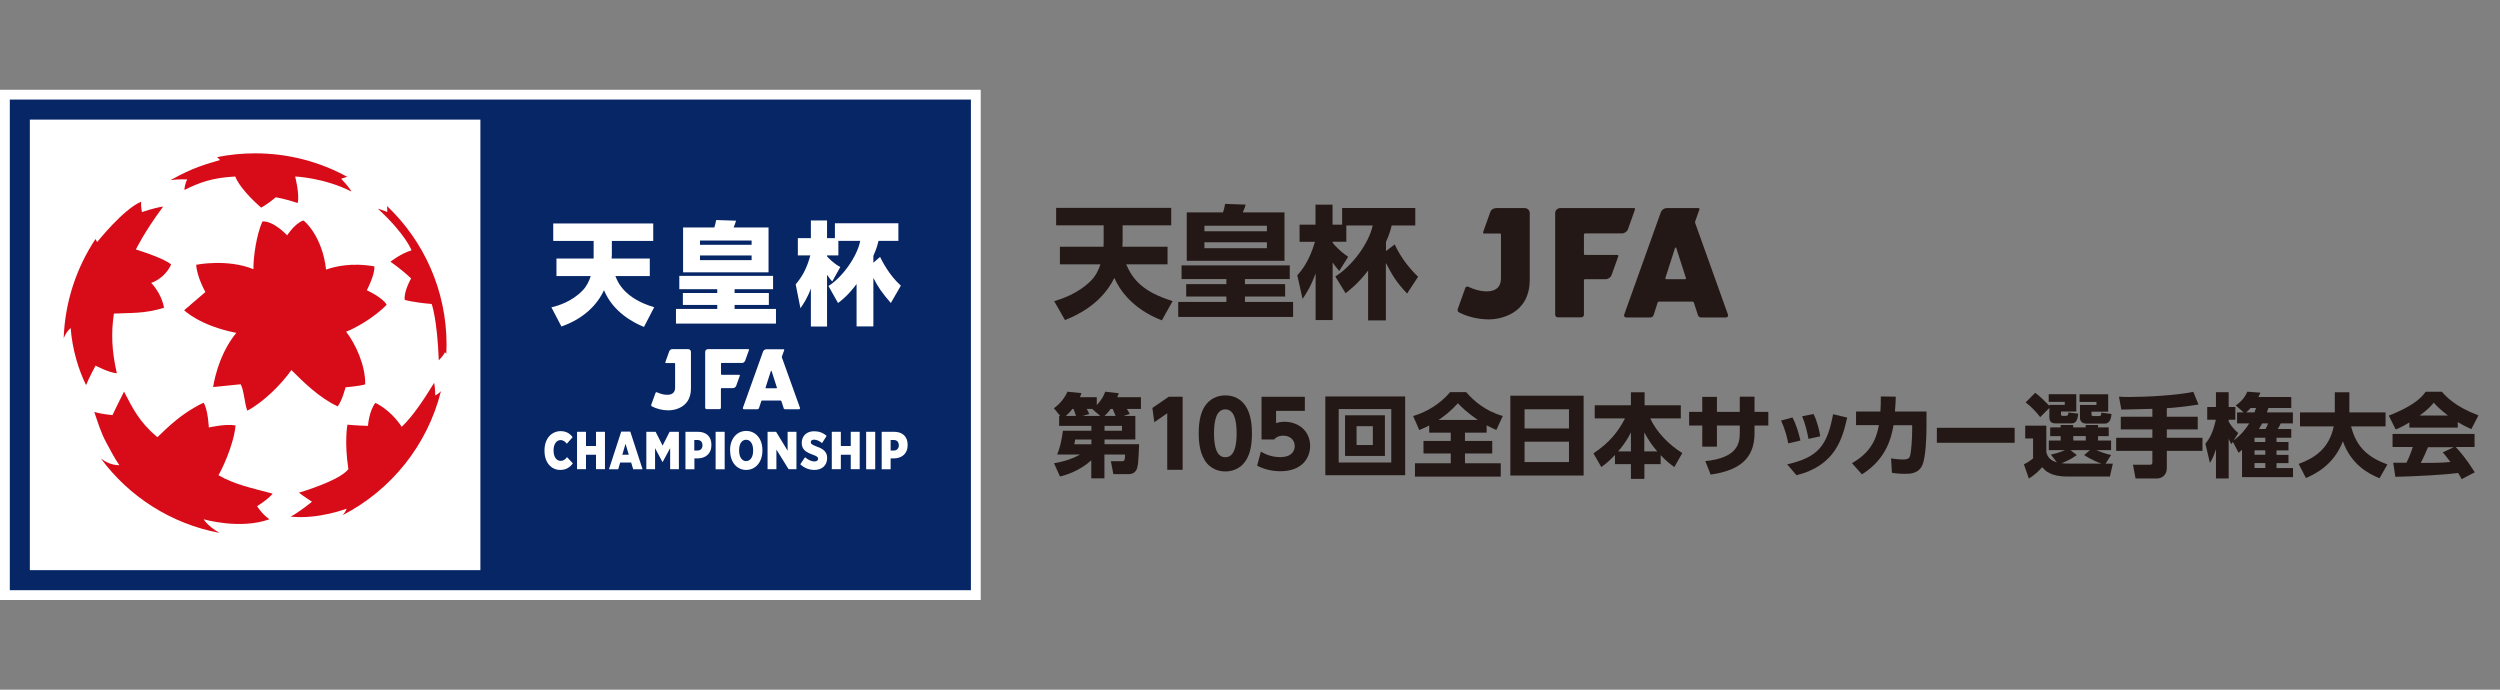<?xml version="1.0" encoding="UTF-8"?>
<svg id="_レイヤー_1" data-name="レイヤー 1" xmlns="http://www.w3.org/2000/svg" viewBox="0 0 232 64">
  <rect x="0" y="0" width="232" height="64" fill="#808080" stroke="none"/>
  <defs>
    <style>
      .cls-1 {
        fill: #18264a;
      }

      .cls-2 {
        fill: #d70c18;
      }

      .cls-3 {
        fill: #062666;
      }

      .cls-4 {
        fill: #231815;
      }

      .cls-5 {
        fill: #fff;
      }
    </style>
  </defs>
  <rect class="cls-1" x=".91" y="9.24" width="89.19" height="45.53"/>
  <rect class="cls-1" x=".91" y="9.24" width="89.19" height="45.53"/>
  <rect class="cls-5" y="8.33" width="91.01" height="47.35"/>
  <rect class="cls-3" x=".91" y="9.24" width="89.19" height="45.53"/>
  <rect class="cls-5" x="2.77" y="11.1" width="41.81" height="41.81"/>
  <path class="cls-2" d="M6.56,30.46c.14,1.94.74,3.91,1.43,5.28.23-.63.88-1.81.88-1.81,0,0,1.22.65,1.97.71-.47-2.09-.54-3.72-.27-5.54,1.52-.08,2.82.03,4.65-.54-.23-1.35-1.19-2.31-1.19-2.31,0,0,1.22-.35,1.85-1.7,0,0-.37-.48-3.27-1.4,0,0,.77-1.61,2.53-3.98-.82.11-1.97.51-1.97.51,0,0-.1-.5-.08-.96-1.68.72-4.07,3.74-4.07,3.74,0,0-.09-.13-.16-.28-1.76,2.66-2.83,5.81-2.95,9.21.15-.38.36-.71.64-.94"/>
  <path class="cls-2" d="M15.81,16.72c.69-.11,1.57-.07,1.57-.07,0,0-.22.31-.27.98,1.35-.67,2.57-1.14,4.72-1.25.53,1.32,2.41,2.89,2.41,2.89,0,0,.72-.41,1.35-.96,0,0,.85.13,2.04.53.18-.85-.24-2.46-.24-2.46,0,0,2.67.1,5.23,1.4-.26-.47-.96-1.19-.96-1.19,0,0,.33-.12.56-.18-2.53-1.39-5.44-2.18-8.54-2.18-1.21,0-2.39.12-3.53.35l.27.27c-1.46.44-2.45.67-4.6,1.87"/>
  <path class="cls-2" d="M40.39,36.7s0-.66-.1-1.18c-.88,1.44-1.91,3.03-3.01,4.09-1.11-1.67-2.45-2.22-2.45-2.22-.6.79-.68,2.13-.68,2.13-.96-.02-1.91-.11-1.91-.11,0,0-.3,1.59.09,4.13-.86,1.1-4.59,2.18-4.59,2.18.35.28,1.21.84,1.21.84,0,0-1.19.98-1.98,1.38,2.59.28,5.2-.74,5.2-.74,0,0-.07.26-.36.6,4.49-2.32,7.86-6.49,9.11-11.5-.23.27-.53.39-.53.39"/>
  <path class="cls-2" d="M18.91,48.19s3.34.98,6.09,0c-.76-.55-1.14-1.22-1.14-1.22,0,0,1.04-.64,1.44-1.16-1.95-.53-3.48-.82-5.03-1.71.21-.31,1.41-2.71,1.59-4.62-.93-.17-2.48.19-2.48.19,0,0-.08-1.69-.49-2.3-2.58,1.22-4.22,3.26-4.3,3.19-1.66-1.4-2.25-2.62-3.08-4.22-.53,1.03-1.07,2.18-1.07,2.18,0,0-.88-.06-1.69-.29.35,1,.59,1.89,1.15,2.91.37.68.7,1.34,1.18,2.03-.7,0-1.24-.27-1.71-.61,2.61,3.53,6.51,6.05,10.99,6.89-1.15-.67-1.47-1.28-1.47-1.28"/>
  <path class="cls-2" d="M35.09,19.39c2.56,2.36,3.1,3.84,3.1,3.84-1.01.3-1.96,1.06-1.96,1.06,0,0,1.02.69,1.92,1.55,0,0-.7,1.21-.59,1.99,0,0,.66.22,2.5.38,0,0,.51,1.35.66,5.23,0,0,.49-.51.57-.76.07.08.09.1.13.15.01-.28.02-.56.02-.84,0-5.06-2.12-9.63-5.52-12.87.02.23.02.55.02.55,0,0-.51-.2-.85-.3"/>
  <path class="cls-2" d="M31.33,37.72c.4-.48.74-1.78.74-1.78,0,0,1.27-.1,1.82-.27.04-1.73-.89-3.75-1.77-4.89.73-.26,2.61-1.29,3.76-2.5-.37-.68-1.84-1.34-1.84-1.34,0,0,.77-1.46.7-2.22-2.14-.38-3.73.03-4.48.3-.34-3.04-1.96-4.51-2.11-4.56-.8.27-1.5,1.38-1.5,1.38,0,0-1.25-1.36-2.3-1.29-.54,1.2-.85,3.31-.83,4.43-2.44-.99-5.31-.41-5.31-.41.05,1.11.85,2.53.85,2.53l-1.97,1.69s1.42,1.43,4.84,2.1c-1.78,2.16-2.15,5.03-2.15,5.03l2.55-.26c.3.47.37,1.83.62,2.45,1.42-.74,3.13-2.39,4.09-3.77,1.07,1.07,2.58,2.57,4.29,3.37"/>
  <path class="cls-5" d="M50.53,41.84v-.06c0-1.07.65-1.77,1.5-1.77.51,0,.86.22,1.11.56l-.54.61c-.15-.19-.32-.34-.58-.34-.37,0-.65.36-.65.95v.02c0,.62.29.96.66.96.26,0,.43-.14.59-.35l.54.58c-.26.35-.61.61-1.17.61-.83,0-1.46-.68-1.46-1.76"/>
  <polygon class="cls-5" points="53.55 40.07 54.38 40.07 54.38 41.39 55.31 41.39 55.31 40.07 56.14 40.07 56.14 43.54 55.31 43.54 55.31 42.2 54.38 42.2 54.38 43.54 53.55 43.54 53.55 40.07"/>
  <path class="cls-5" d="M57.64,40.05h.85l1.14,3.5h-.87l-.19-.63h-1.02l-.18.63h-.86l1.14-3.5ZM58.35,42.2l-.3-1.02-.3,1.02h.6Z"/>
  <polygon class="cls-5" points="59.98 40.07 60.84 40.07 61.49 41.35 62.14 40.07 63 40.07 63 43.54 62.19 43.54 62.19 41.59 61.49 42.88 61.48 42.88 60.79 41.59 60.79 43.54 59.98 43.54 59.98 40.07"/>
  <path class="cls-5" d="M63.6,40.07h1.16c.76,0,1.26.42,1.26,1.21v.02c0,.83-.57,1.23-1.27,1.24h-.31v1.01h-.83v-3.48ZM64.72,41.81c.29,0,.47-.19.47-.48h0c0-.33-.18-.5-.48-.5h-.28v.98h.29Z"/>
  <rect class="cls-5" x="66.41" y="40.07" width=".84" height="3.48"/>
  <path class="cls-5" d="M67.75,41.84v-.08c0-1.04.63-1.77,1.5-1.77s1.5.72,1.5,1.76v.08c0,1.04-.63,1.78-1.5,1.78s-1.49-.72-1.49-1.77M69.89,41.84v-.06c0-.6-.26-.97-.65-.97s-.65.36-.65.96v.05c0,.6.27.97.65.97s.65-.36.65-.96"/>
  <polygon class="cls-5" points="71.23 40.07 72.02 40.07 73.09 41.82 73.09 40.07 73.91 40.07 73.91 43.54 73.18 43.54 72.05 41.72 72.05 43.54 71.23 43.54 71.23 40.07"/>
  <path class="cls-5" d="M74.27,43.08l.44-.65c.26.23.57.39.88.39.22,0,.33-.1.33-.25h0c0-.15-.1-.23-.48-.37-.61-.22-1.04-.46-1.04-1.09h0c0-.65.45-1.09,1.15-1.09.44,0,.82.13,1.16.43l-.42.67c-.22-.18-.49-.32-.75-.32-.19,0-.3.09-.3.23h0c0,.16.1.23.52.4.61.21,1,.48,1,1.07h0c0,.69-.48,1.11-1.18,1.11-.48,0-.94-.17-1.31-.52"/>
  <polygon class="cls-5" points="77.19 40.07 78.03 40.07 78.03 41.39 78.95 41.39 78.95 40.07 79.78 40.07 79.78 43.54 78.95 43.54 78.95 42.2 78.03 42.2 78.03 43.54 77.19 43.54 77.19 40.07"/>
  <rect class="cls-5" x="80.38" y="40.07" width=".84" height="3.48"/>
  <path class="cls-5" d="M81.81,40.07h1.16c.76,0,1.26.42,1.26,1.21v.02c0,.83-.57,1.23-1.27,1.24h-.31v1.01h-.83v-3.48ZM82.94,41.81c.29,0,.47-.19.47-.48h0c0-.33-.18-.5-.48-.5h-.28v.98h.29Z"/>
  <path class="cls-5" d="M55.09,23.99v-1.63h-3.75v-1.62h9.28v1.62h-3.84v1.28c0,.13-.01.23-.02.35h3.54v1.63h-3.19c.21.54.81,2.07,3.6,2.89l-.95,1.83c-.96-.39-2.86-1.36-3.71-3.41-.6,1.31-1.84,2.63-3.95,3.37l-.93-1.78c.51-.12,1.86-.48,2.9-1.57.39-.4.62-.92.75-1.33h-3.18v-1.63h3.44Z"/>
  <path class="cls-5" d="M66.56,28.3h-3.19v-1.11h3.19v-.35h-3.52v-1.24h8.7v1.24h-3.57v.35h3.18v1.11h-3.18v.37h3.84v1.36h-9.28v-1.36h3.83v-.37ZM63.4,21.11h2.89c.08-.23.12-.44.17-.69l1.85.06c-.08.28-.2.55-.23.63h3.24v4.16h-7.93v-4.16ZM64.96,22.72h4.79v-.4h-4.79v.4ZM64.96,24.14h4.79v-.43h-4.79v.43Z"/>
  <path class="cls-5" d="M77.8,22.36v1.34h-1.05v.09c.12.14.59.65,1.23.99l-.75,1.34c-.16-.17-.2-.22-.48-.62v4.8h-1.5v-3.53c-.31.87-.71,1.46-.97,1.83l-.44-2.21c.58-.7,1-1.38,1.36-2.69h-1.16v-1.6h1.21v-1.64h1.5v1.64h.73v-1.38h5.89v1.63h-1.84c-.09.35-.15.64-.48,1.39v.64l.62-.54c.19.38.82,1.67,1.93,2.67l-.93,1.61c-.83-.96-1.21-1.51-1.62-2.33v4.5h-1.56v-3.93c-.82,1.1-1.46,1.56-1.72,1.76l-.89-1.58c1.29-.79,2.68-2.76,2.95-4.19h-2.03Z"/>
  <path class="cls-5" d="M68.83,33.69c.14,0,.27-.09.32-.22l.36-1s-.01-.07-.05-.07h-3.76c-.14,0-.26.11-.26.25v5.19c0,.07.06.13.14.13h1.19c.07,0,.13-.06.13-.13v-1.77s.02-.05.05-.05h1.05c.14,0,.27-.09.32-.22l.34-.95s-.01-.07-.05-.07h-1.65s-.05-.02-.05-.05v-1s.02-.05.05-.05h1.88Z"/>
  <path class="cls-5" d="M72.71,37.86c.02.07.09.12.16.12h1.27c.07,0,.12-.07.1-.13l-1.68-4.68s0-.05,0-.08l.22-.61s-.01-.07-.05-.07h-1.6c-.14,0-.27.09-.32.22l-1.87,5.22c-.02.06.03.13.1.13h1.24c.07,0,.14-.05.16-.12l.21-.64s.04-.05.07-.05h1.72s.06.02.07.05l.21.64ZM71.55,34.42s.04-.02.05,0l.5,1.56s0,.05-.04.05h-.98s-.04-.02-.04-.05l.5-1.56Z"/>
  <path class="cls-5" d="M62.39,32.4c-.12,0-.24.08-.28.19l-.37,1.03s.01.07.05.07h.81s.05.02.05.05v2.24c0,.87-1.04.73-1.67.43-.06-.03-.13,0-.15.06l-.39,1.08c-.02.07,0,.14.07.17.42.22.97.36,1.53.36s2.08-.26,2.08-2.03v-3.4c0-.14-.12-.25-.26-.25h-1.47Z"/>
  <path class="cls-4" d="M105.36,38.6v2.18h-2.86v.44h3.21c-.06,1.53-.09,2.17-.29,2.45-.19.27-.46.33-.65.33h-1.45l-.23-1.2h1c.28,0,.29-.06.32-.62h-1.92v2.21h-1.22v-1.67c-1.16,1.04-2.41,1.37-2.9,1.5l-.56-1.23c.62-.11,1.46-.28,2.42-.81h-2.12c.29-.75.41-1.33.53-2.21h2.64v-.45h-2.99v-.92h.1l-.59-.72c.56-.39,1-.95,1.26-1.53l1.29.13c-.05.18-.07.24-.13.38h1.56v.73c.53-.57.67-.94.78-1.24l1.26.14c-.05.16-.08.22-.13.37h2.19v1.09h-1.31c.04.07.18.26.27.46l-.58.19h1.1ZM99.85,38.6c-.09-.3-.12-.38-.23-.65h-.1c-.3.38-.5.55-.62.65h.95ZM99.77,40.79c0,.07-.03.27-.08.44h1.59v-.44h-1.51ZM102.11,38.6l-.73-.62.04-.03h-.57c.03.05.15.26.23.47l-.62.18h1.64ZM103.53,38.6c-.18-.44-.22-.53-.27-.65h-.19c-.28.37-.44.52-.57.65h1.04ZM104.12,39.97v-.45h-1.62v.45h1.62Z"/>
  <path class="cls-4" d="M108.49,36.82h1.26v6.78h-1.43v-5.25l-1.2.83-.18-1.32,1.53-1.05Z"/>
  <path class="cls-4" d="M111.79,42.69c-.52-.81-.55-1.98-.55-2.48,0-1.2.22-1.97.56-2.5.44-.69,1.16-1.02,1.91-1.02s1.47.32,1.91,1.03c.51.79.56,1.91.56,2.5,0,.99-.14,1.86-.55,2.49-.56.89-1.42,1.04-1.92,1.04s-1.36-.15-1.92-1.05ZM114.76,40.21c0-1.37-.3-2.22-1.05-2.22-.8,0-1.05.97-1.05,2.22,0,1.37.29,2.22,1.05,2.22.8,0,1.05-.95,1.05-2.22Z"/>
  <path class="cls-4" d="M121.08,38.13h-2.66v1.13c.18-.05.41-.12.78-.12,1.26,0,2.38.82,2.38,2.24,0,1.1-.73,2.35-2.76,2.35-.78,0-1.46-.17-2.16-.51l.35-1.31c.83.51,1.59.51,1.8.51,1.14,0,1.34-.66,1.34-1.03,0-.58-.45-.96-1.07-.96-.1,0-.54,0-.84.35h-1.17v-3.96h4.02v1.31Z"/>
  <path class="cls-4" d="M130.4,36.79v7.31h-7.41v-7.31h7.41ZM124.23,37.96v4.96h4.88v-4.96h-4.88ZM128.52,38.54v3.77h-3.7v-3.77h3.7ZM125.89,39.55v1.75h1.51v-1.75h-1.51Z"/>
  <path class="cls-4" d="M132.64,39.48c-.37.19-.64.3-.93.43l-.57-1.3c1.36-.41,2.55-1.18,3.43-2.22h1.49c.69.8,1.8,1.77,3.4,2.21l-.6,1.3c-.25-.11-.5-.21-.9-.43v.68h-2.01v.77h2.53v1.16h-2.53v.91h3.32v1.24h-7.96v-1.24h3.32v-.91h-2.53v-1.16h2.53v-.77h-2v-.67ZM137.14,38.97c-1.02-.7-1.51-1.2-1.85-1.55-.76.84-1.31,1.22-1.79,1.55h3.63Z"/>
  <g>
    <path class="cls-4" d="M146.96,36.72v7.41h-6.8v-7.41h6.8ZM141.48,39.76h4.12v-1.78h-4.12v1.78ZM141.48,40.99v1.89h4.12v-1.89h-4.12Z"/>
    <path class="cls-4" d="M149.86,42.23c-.63.67-1,.93-1.26,1.11l-.73-1.27c1.48-.98,2.29-2,2.93-3.24h-2.81v-1.22h3.36v-1.21h1.27v1.21h3.36v1.22h-2.83c.55,1.26,1.81,2.52,2.97,3.21l-.74,1.3c-.25-.18-.68-.47-1.27-1.1v.83h-1.51v1.37h-1.25v-1.37h-1.48v-.84ZM151.35,41.89v-1.77c-.17.33-.45.92-1.19,1.77h1.19ZM153.79,41.89c-.56-.66-.85-1.12-1.2-1.77v1.77h1.2Z"/>
  </g>
  <path class="cls-4" d="M164.1,38.22v1.27h-1.28v.71c0,2.39-1.45,3.47-4.07,3.84l-.5-1.25c3.03-.3,3.2-1.69,3.2-2.6v-.7h-2.12v1.96h-1.36v-1.96h-1.22v-1.27h1.22v-1.39h1.36v1.39h2.12v-1.41h1.37v1.41h1.28Z"/>
  <path class="cls-4" d="M165.95,41.15c-.07-.38-.24-1.2-.67-2.12l1.06-.29c.39.73.6,1.55.74,2.14l-1.14.27ZM165.85,43.09c2.88-.65,3.72-1.74,4.26-4.65l1.31.31c-.43,1.88-1.06,4.45-4.71,5.35l-.86-1.01ZM167.83,40.74c-.13-.67-.27-1.33-.59-2.11l1.06-.21c.35.72.54,1.55.62,2.07l-1.1.24Z"/>
  <path class="cls-4" d="M171.86,42.98c2.05-1.14,2.34-2.72,2.5-3.53h-2.12v-1.26h2.26c.03-.43.04-.69.04-1.4l1.39.02c-.02.55-.03.81-.08,1.38h2.93v1.35c0,.92-.06,2.8-.36,3.56-.35.87-1.17.87-1.64.87-.6,0-1-.06-1.21-.09l-.08-1.34c.27.04.67.1,1.1.1.52,0,.62-.12.7-.48.07-.32.16-1.45.16-2.25v-.45h-1.73c-.19,1.02-.58,3.09-2.93,4.56l-.92-1.03Z"/>
  <path class="cls-4" d="M186.96,39.7v1.39h-7.22v-1.39h7.22Z"/>
  <g>
    <path class="cls-4" d="M195.4,43.03h.67l-.27,1.19h-3.95c-1.62,0-2.09-.58-2.33-.87-.3.35-.75.76-1.24,1.06l-.46-1.32c.34-.16.66-.39.85-.55v-1.85h-.73v-1.19h1.96v2.47c.08.27.2.71.98.94l-.56-.73c.26-.05.7-.14,1.32-.41h-1.51v-.89h1.1v-.41h-.97v-.81h.97v-.22h1.16v.22h1.16v-.22h1.15v.22h.99v.81h-.99v.41h1.21v.89h-1.37c.45.19.9.36,1.37.45l-.51.81ZM190.17,37.87l-.84.84c-.33-.45-.85-.99-1.35-1.37l.89-.89c.54.4,1.1.99,1.31,1.22v-.1h1.43v-.28h-1.49v-.71h2.56v1.61h-1.42v.24c0,.09,0,.16.14.16h.33c.17,0,.19-.09.23-.31l.9.11c-.04.35-.11.9-.59.9h-1.51c-.35,0-.58-.13-.58-.58v-.85ZM193.94,41.77h-1.81l.6.46c-.63.45-1.26.7-1.42.76.26.03.55.03.82.03h2.88c-.1-.03-.86-.3-1.6-.79l.54-.46ZM192.4,40.47v.41h1.16v-.41h-1.16ZM193,36.59h2.64v1.61h-1.55v.24c0,.08,0,.17.19.17h.53c.16,0,.18-.11.2-.32l.94.13c-.03.28-.1.89-.62.89h-1.72c-.56,0-.59-.45-.59-.5v-1.23h1.53v-.28h-1.57v-.71Z"/>
    <path class="cls-4" d="M199.75,37.94c-.41,0-2.44.07-2.89.07l-.22-1.2c.32.02.56.03.94.03,1.61,0,4.45-.15,5.96-.48l.48,1.18c-1.36.21-2.18.29-2.94.34v.79h2.87v1.18h-2.87v.78h3.31v1.21h-3.31v1.59c0,.79-.61.97-.89.97h-2.01l-.24-1.27h1.54c.14,0,.26-.02.26-.2v-1.09h-3.36v-1.21h3.36v-.78h-2.93v-1.18h2.93v-.73Z"/>
  </g>
  <path class="cls-4" d="M207.6,39.29v-1.02h.61l-.73-.64c.44-.32.81-.67,1.07-1.28l1.22.09c-.08.18-.12.27-.19.4h3.05v1.02h-2.12c-.08.24-.1.3-.14.41h2.41v1.02h-1.16.03c-.1.23-.14.31-.28.52h1.26v.81h-1.37v.4h1.11v.78h-1.11v.41h1.11v.77h-1.11v.46h1.53v.84h-4.73v-2.54c-.13.12-.16.14-.32.28l-.53-1.02-.13.22c-.12-.19-.17-.29-.26-.5v3.68h-1.18v-2.71c-.24.73-.37.96-.56,1.27l-.42-1.78c.41-.52.69-1,.97-2.23h-.8v-1.18h.81v-1.37h1.18v1.37h.62v1.18h-.62v.19c.29.47.52.73.89,1.05l-.42.68c.08-.06.84-.59,1.44-1.58h-1.14ZM209.22,38.27c.06-.16.08-.24.14-.41h-.5c-.11.12-.22.24-.41.41h.77ZM210.22,40.62h-1v.4h1v-.4ZM210.22,41.79h-1v.41h1v-.41ZM210.22,42.97h-1v.46h1v-.46ZM209.93,39.29c-.11.2-.17.31-.3.52h.61c.12-.2.18-.35.24-.52h-.56Z"/>
  <g>
    <path class="cls-4" d="M213.32,43.05c1.38-.51,2.81-1.34,3.25-3.48h-3.13v-1.3h3.23v-1.87h1.35v1.87h3.36v1.3h-3.2c.52,2.03,1.69,2.91,3.37,3.53l-.73,1.28c-1.03-.42-2.63-1.26-3.4-3.43-.84,2.22-2.62,3.06-3.43,3.41l-.68-1.32Z"/>
    <path class="cls-4" d="M223.6,39.2c-.67.4-.97.53-1.28.65l-.64-1.28c2.06-.81,2.93-1.52,3.43-2.22h1.5c.36.43,1.22,1.38,3.39,2.2l-.66,1.27c-.25-.11-.66-.29-1.26-.65v.51h-4.49v-.49ZM228.45,44.48c-.08-.16-.18-.34-.34-.59-1.43.2-4.3.32-5.82.36l-.2-1.31s1.11,0,1.23,0c.07-.13.35-.7.59-1.46h-1.88v-1.21h7.61v1.21h-1.75c.38.41.94,1.03,1.77,2.35l-1.21.63ZM227.17,38.56c-.73-.55-1.1-.95-1.32-1.19-.2.26-.53.62-1.3,1.19h2.61ZM227.69,41.5h-2.37c-.3.71-.4.93-.67,1.46,1,0,1.91,0,2.75-.09-.35-.47-.54-.69-.71-.89l1-.47Z"/>
  </g>
  <g>
    <path class="cls-4" d="M102.41,22.9c0-.14.01-.27.01-.58v-1.41h-4.41v-1.62h10.68v1.62h-4.51v1.4c0,.27-.01.41-.02.59h4.19v1.63h-3.84c.62,1.43,1.55,2.55,4.31,3.41l-1,1.79c-2.81-1.09-3.96-2.92-4.41-3.94-1.23,2.51-3.64,3.54-4.58,3.91l-1-1.75c.64-.2,2.16-.67,3.37-1.86.5-.48.77-1.09.92-1.56h-3.76v-1.63h4.05Z"/>
    <path class="cls-4" d="M119.69,24.63v1.27h-4.16v.47h3.73v1.15h-3.73v.5h4.47v1.39h-10.66v-1.39h4.47v-.5h-3.73v-1.15h3.73v-.47h-4.16v-1.27h10.05ZM110.13,19.71h3.36c.11-.28.18-.68.2-.79l1.91.07c-.07.25-.11.34-.27.72h3.87v4.49h-9.07v-4.49ZM117.57,21.46v-.51h-5.8v.51h5.8ZM111.77,22.48v.55h5.8v-.55h-5.8Z"/>
    <path class="cls-4" d="M124.94,20.9v1.53h-1.27v.1c.59.72,1.18,1.12,1.44,1.3l-.83,1.32c-.36-.43-.46-.58-.61-.79v5.34h-1.58v-4.34c-.43,1.2-.83,1.81-1.21,2.38l-.49-2.19c.41-.46,1.11-1.31,1.64-3.11h-1.43v-1.59h1.48v-1.86h1.58v1.86h.89v-1.55h6.79v1.62h-2.19c-.09.36-.2.8-.53,1.53v.85l.81-.62c.61,1.35,1.55,2.41,2.17,3l-1.02,1.56c-1.01-1.06-1.38-1.71-1.97-2.84v5.33h-1.65v-4.62c-.91,1.18-1.69,1.79-2.09,2.1l-.95-1.55c1.58-1,3.12-3.09,3.47-4.74h-2.47Z"/>
  </g>
  <path class="cls-4" d="M150.5,21.66c.26,0,.49-.16.58-.4l.65-1.83c.02-.06-.02-.12-.09-.12h-6.85c-.26,0-.47.21-.47.46v9.44c0,.13.11.24.25.24h2.17c.13,0,.25-.11.25-.24v-3.21c0-.05.04-.09.09-.09h1.9c.26,0,.49-.16.58-.4l.62-1.73c.02-.06-.02-.12-.09-.12h-3.01c-.05,0-.09-.04-.09-.09v-1.82s.04-.09.09-.09h3.42Z"/>
  <path class="cls-4" d="M157.57,29.25c.04.12.16.21.3.21h2.31c.13,0,.22-.13.18-.25l-3.05-8.52s-.02-.1,0-.14l.4-1.12c.02-.06-.03-.12-.09-.12h-2.92c-.26,0-.49.16-.58.4l-3.4,9.5c-.04.12.05.25.18.25h2.26c.13,0,.25-.09.29-.21l.38-1.17c.01-.05.07-.09.12-.09h3.12c.06,0,.1.04.12.09l.38,1.17ZM155.46,22.99s.08-.04.09,0l.91,2.83s-.02.09-.07.09h-1.78s-.08-.04-.07-.09l.91-2.83Z"/>
  <path class="cls-4" d="M138.8,19.32c-.22,0-.43.14-.5.35l-.67,1.88c-.02.06.02.12.09.12h1.48c.05,0,.09.04.09.09v4.08c0,1.58-1.88,1.33-3.04.77-.11-.05-.23,0-.27.11l-.7,1.96c-.04.12,0,.26.12.31.77.4,1.77.65,2.78.65s3.78-.48,3.78-3.69v-6.18c0-.25-.21-.46-.47-.46h-2.67Z"/>
</svg>